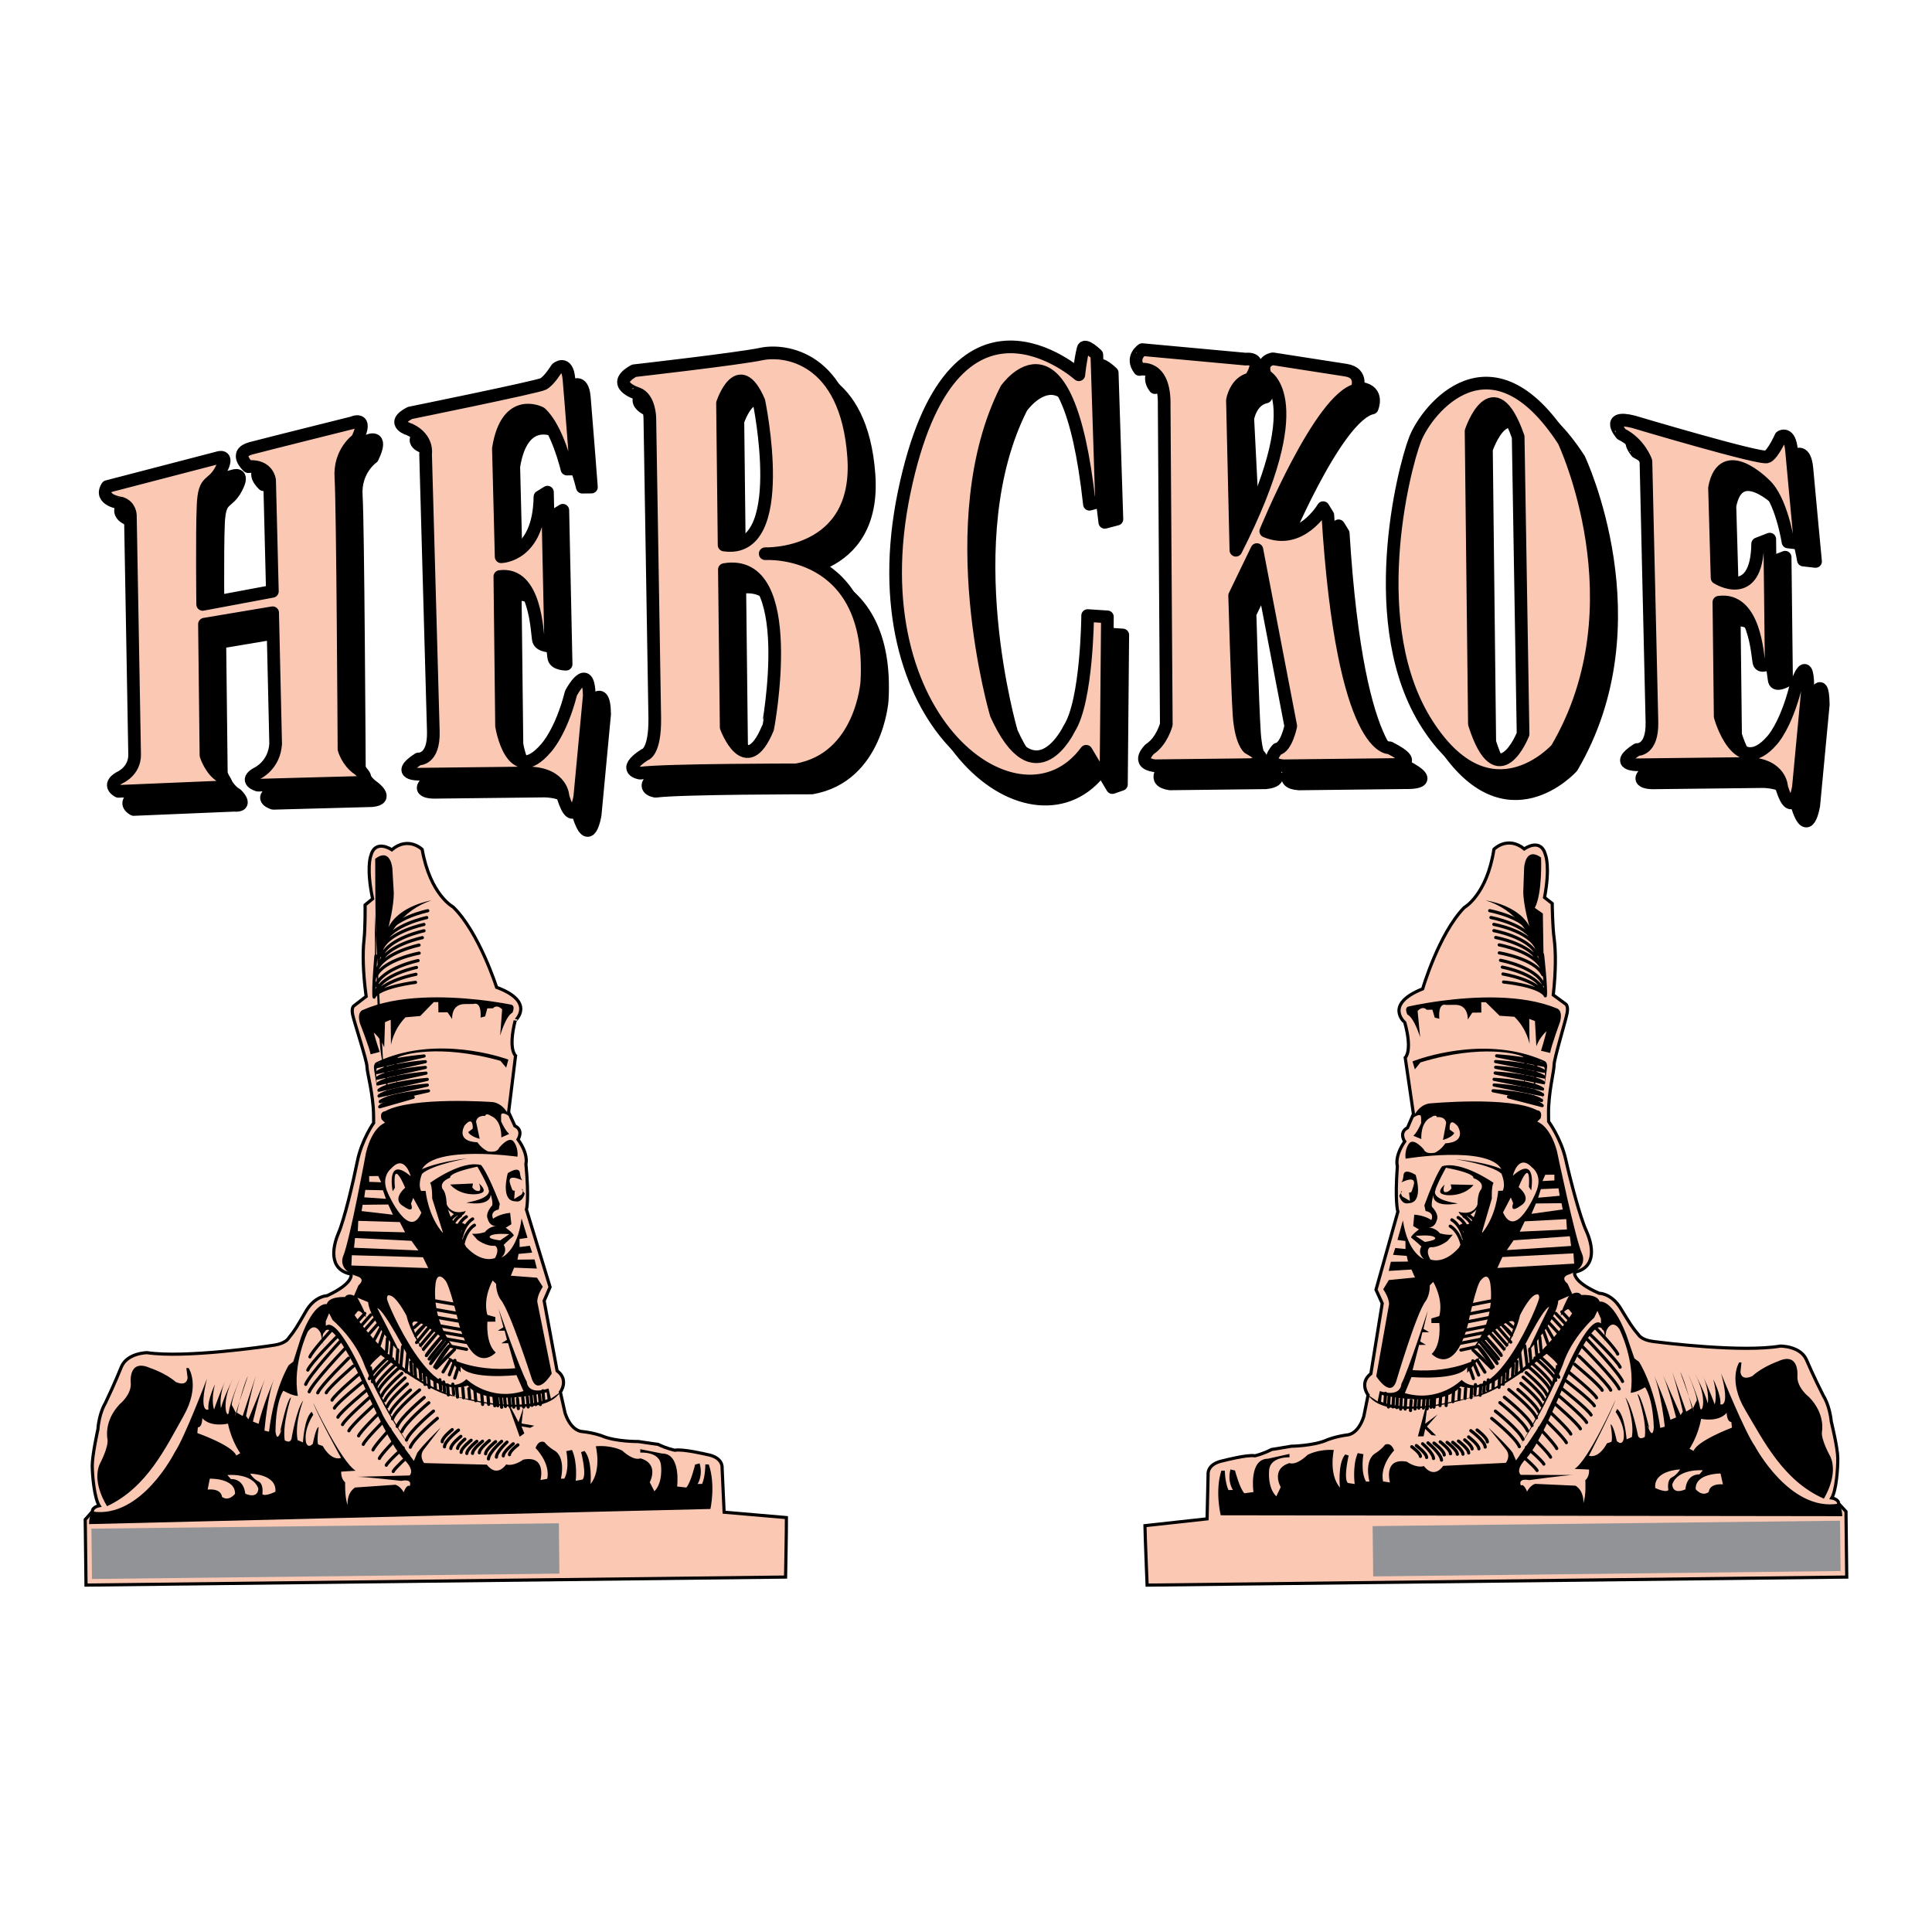 <?xml version="1.0" encoding="utf-8"?>
<!-- Generator: Adobe Illustrator 13.0.0, SVG Export Plug-In . SVG Version: 6.00 Build 14948)  -->
<!DOCTYPE svg PUBLIC "-//W3C//DTD SVG 1.0//EN" "http://www.w3.org/TR/2001/REC-SVG-20010904/DTD/svg10.dtd">
<svg version="1.0" id="Layer_1" xmlns="http://www.w3.org/2000/svg" xmlns:xlink="http://www.w3.org/1999/xlink" x="0px" y="0px"
	 width="192.756px" height="192.756px" viewBox="0 0 192.756 192.756" enable-background="new 0 0 192.756 192.756"
	 xml:space="preserve">
<g>
	<polygon fill-rule="evenodd" clip-rule="evenodd" fill="#FFFFFF" points="0,0 192.756,0 192.756,192.756 0,192.756 0,0 	"/>
	
		<path fill-rule="evenodd" clip-rule="evenodd" stroke="#000000" stroke-width="1.264" stroke-linecap="round" stroke-linejoin="round" stroke-miterlimit="2.613" d="
		M77.253,41.846c-2.024-4.691-3.633,0.193-3.633,0.193l0.16,14.147C80.455,57.173,77.253,41.846,77.253,41.846L77.253,41.846z
		 M157.55,45.791c0,0,7.758,16.341-0.711,30.736c0,0-6.579,7.376-12.898-2.438c-6.32-9.813-2.408-25.375-1.229-28.43
		C143.886,42.603,150.307,34.619,157.55,45.791L157.55,45.791z M64.799,38.793c0,0,10.433-1.183,12.7-1.666
		c2.267-0.483,8.483,0.207,9.202,10.238c0.721,10.033-8.824,9.685-8.824,9.685s10.896-0.732,10.142,12.813
		c0,0-0.521,7.614-7.02,8.753c0,0-13.172-0.001-15.592,0.33c0,0-1.973-0.281,0.435-1.83c0,0,1.056-0.164,1.02-3.662l-0.495-29.961
		c0,0-0.024-1.978-1.24-2.422C65.127,41.072,62.24,40.194,64.799,38.793L64.799,38.793z M12.236,50.352l11.021-2.866
		c0,0,1.206-0.469,0.318,1.214c-0.89,1.685-1.658,0.778-1.778,3.519c-0.12,2.738-0.039,9.887-0.039,9.887l6.951-1.296l-0.278-11.101
		c0,0-0.167-1.519-2.136-1.346c0,0-1.53-1.35,0.282-1.829c1.812-0.477,10.118-2.548,10.118-2.548s1.656-0.783,0.473,1.667
		c0,0-1.803,1.237-1.623,3.824c0.181,2.583,0.308,27.075,0.308,27.075s0.318,1.21,1.386,1.958c0,0,1.679,1.2-0.136,1.371
		l-9.839,0.266c0,0-1.52-0.439-0.014-1.216c0,0,1.657-0.78,1.784-2.914l-0.3-13.076l-6.801,1.14l0.149,13.083
		c0,0,0.472,1.514,1.537,2.113c0,0,1.226,1.201-0.29,1.066l-9.989,0.419c0,0-1.217-0.594,0.137-1.37c0,0,1.506-0.627,1.487-2.3
		L14.54,53.215c0,0-0.01-0.912-0.923-1.207C13.617,52.008,11.342,51.731,12.236,50.352L12.236,50.352z M164.494,43.887
		c0,0,12.762,3.808,13.363,3.496c0.604-0.31,1.341-1.992,1.341-1.992s0.901-0.62,1.076,1.357c0.175,1.975,0.864,9.267,0.864,9.267
		l-1.215-0.138c0,0-0.656-4.25-2.336-5.754c0,0-4.136-4.209-4.994,0.365l0.258,8.971c0,0,3.961,2.539,4.045-3.395l1.207-0.47
		l0.141,12.32c0,0-1.053,0.621-1.213,0.014c-0.158-0.607-0.378-6.54-4.004-6.038l0.13,11.406c0,0,1.737,6.368,5.175,2.375
		c0,0,1.346-1.386,2.364-5.35c0,0,1.17-3.665,1.211-0.015l-0.948,10.049c0,0-0.566,3.508-1.662,0.021c0,0-0.026-2.281-3.359-2.396
		l-11.055,0.126c0,0-2.421,0.028-0.017-1.521c0,0,1.548,0.138,1.481-2.755l-0.597-26.005c0,0-0.628-1.819-2.455-2.71
		C163.296,45.116,161.607,43.158,164.494,43.887L164.494,43.887z M148.634,74.035c2.356,7.428,4.855,1.011,4.855,1.011
		l-0.483-29.658c-2.506-7.12-4.703-0.556-4.703-0.556L148.634,74.035L148.634,74.035z M115.224,38.672c0,0,2.564-0.638,2.465,3.623
		l0.209,31.79c0,0-0.436,1.678-1.637,2.454c0,0-1.5,1.387,0.473,1.669l9.537-0.11c0,0,2.571-0.183-0.172-1.672
		c0,0-0.762-0.6-0.944-3.337c-0.184-2.736-0.44-11.859-0.44-11.859l2.22-4.59l3.383,17.607c0,0-0.432,2.133-1.338,2.298
		c0,0-1.494,1.539,0.626,1.667l10.75-0.125c0,0,3.333,0.116-0.172-1.67c0,0-4.688,0.661-6.169-23.204l-0.464-0.754
		c0,0-2.229,3.828-5.725,2.347c0,0,5.448-13.296,9.072-14.1c0,0,0.736-1.68-1.082-1.963l-7.281-1.136c0,0-1.36,0.169-0.736,1.683
		c0,0,5.179,2.83-2.521,17.979l-0.784-15.508c0,0,0.282-1.829,1.793-2.151c0,0,1.49-2.146-0.477-1.973l-10.309-0.944
		C115.501,36.692,114.299,37.466,115.224,38.672L115.224,38.672z M109.17,39.196c0,0-12.647-11.333-17.429,11.762
		c-4.736,22.872,11.6,34.703,18.161,25.804l1.079,1.814l0.904-0.315l0.134-14.91l-1.967-0.13c0,0-0.059,8.521-1.843,11.278
		c0,0-3.399,7.189-7.286-1.437c0,0-5.67-19.253,0.996-32.414c0,0,6.107-8.74,8.307,11.466l1.208-0.318l-0.468-14.598
		c0,0-1.226-1.201-1.37-0.591C109.299,37.872,109.17,39.196,109.17,39.196L109.17,39.196z M73.809,58.63l0.178,15.733
		c0,0,1.96,5.392,4.146,0.122C78.133,74.486,81.394,57.358,73.809,58.63L73.809,58.63z M42.436,43.007c0,0,12.693-2.579,13.293-2.89
		c0.602-0.313,1.346-1.539,1.346-1.539s1.048-0.926,1.223,1.052c0.174,1.976,0.709,8.966,0.709,8.966l-0.909,0.01
		c0,0-0.956-4.095-2.638-5.597c0,0-3.351-1.787-4.2,3.546l0.272,10.795c0,0,3.788-0.042,3.87-5.975l0.751-0.466l0.329,15.359
		c0,0-1.061,0.014-1.218-0.593c-0.158-0.605-0.23-6.842-3.859-6.344l0.17,14.905c0,0,0.978,6.227,4.416,2.231
		c0,0,1.497-1.537,2.513-5.505c0,0,1.779-3.367,1.82,0.285l-0.945,10.051c0,0-0.566,3.504-1.667,0.019c0,0-0.024-2.282-3.359-2.394
		l-11.05,0.125c0,0-2.424,0.029-0.018-1.522c0,0,1.562,0.14,1.481-2.755l-0.767-27.675c0,0,0.284-1.524-1.543-2.416
		C42.456,44.68,40.328,44.096,42.436,43.007L42.436,43.007z"/>
	
		<path fill-rule="evenodd" clip-rule="evenodd" fill="#FBC8B4" stroke="#000000" stroke-width="0.316" stroke-miterlimit="2.613" d="
		M141.94,98.658c0,0,1.604-5.496,4.146-8.111c0,0,2.259-1.244,2.963-5.815c0,0,1.348-1.384,3.029-0.036c0,0,1.65-1.196,2.125,0.625
		c0,0,0.47,1.173-0.104,4.222l0,0l0.766,0.6c0,0,0.024,2.28,0.192,3.495c0.163,1.218,0.188,3.193-0.088,5.628l1.222,0.898
		c0,0,0.305,0.15,0.16,0.912c-0.141,0.762-1.309,4.58-1.302,5.189c0.007,0.605-0.576,2.744-0.552,4.873l0.009,0.76
		c0,0,1.231,1.66,1.708,3.783c0.479,2.125,1.429,5.766,2.053,7.129c0.618,1.359,1.099,3.637-1.166,4.119
		c0,0-0.292,0.914,2.446,2.102c0,0,1.093-0.012,1.995,1.277c0.046,0.068,0.098,0.143,0.143,0.219
		c0.926,1.51,1.081,1.812,1.846,2.715c0,0,0.312,0.453,1.371,0.594c1.062,0.141,8.946,1.115,12.725,0.463
		c0,0,1.967-0.021,2.591,1.34c0,0,0.775,1.814,1.708,3.631c0,0,0.613,0.906,0.783,2.574c0,0,0.639,2.582,0.647,3.645
		c0.013,1.066-0.153,3.199-0.598,3.965c0,0,0.682,0.105,0.687,0.561l0.729,0.791l0.076,6.539l-69.802,0.803
		c0,0-0.205-5.018-0.215-5.932l6.198-0.68l0.102-4.412c0,0-0.165-1.062,1.499-1.387c0,0,2.412-0.635,3.175-0.492
		c0,0,0.754-0.158,1.658-0.627c0,0,1.058-0.164,1.965-0.326c0,0,2.271-0.027,3.627-0.65c0,0,0.755-0.312,1.963-0.48
		c0,0,1.061-0.012,1.645-1.842l0.432-2.135c0,0-0.924-1.207,0.276-2.131l1.132-7.014l-0.62-1.363l2.181-7.783
		c0,0-0.312-0.908-0.052-4.559c0,0-0.313-0.912,0.731-2.445c0,0-0.617-0.904,0.285-1.373l0.591-1.375l-0.821-5.619
		c0,0,0.751-0.619-0.04-3.5C140.161,102.021,138.021,100.221,141.94,98.658L141.94,98.658z"/>
	<path fill-rule="evenodd" clip-rule="evenodd" d="M152.062,86.599c0,0,0.09-2.169,1.69-1.048c0,0,0.155,3.537-0.623,5.027
		l0.802,0.563c0,0,0.07,6.158,0.209,8.44c0,0,0.139-7.875-5.9-9.744c0,0,3.183,0.42,4.344,2.572c0,0-0.592-2.046-0.606-3.416
		L152.062,86.599L152.062,86.599z"/>
	<path fill-rule="evenodd" clip-rule="evenodd" d="M140.521,100.422c0,0,1.329-0.312,3.279-0.568
		c3.18-0.424,8.022-0.703,11.486,0.742c0,0,0.682,0.105,0.358,1.363c0,0-0.884,2.406-0.986,3.092l-0.912-0.215
		c0,0,0.327-1.031,0.545-1.947c0,0-0.674,0.576-1.007,1.494l-0.142-2.51l-0.57-0.219l0.029,2.508c0,0-0.243-1.48-1.507-2.719
		l-1.477-0.1l-1.38-1.354l-0.454,0.006l0.011,1.027l-0.907,0.012l-0.447,0.689c0,0,0.097-1.486-1.265-1.471l-0.909,0.01
		c0,0-0.8-0.332-0.664,1.377l-0.458-0.109l-0.234-0.793l-0.57,0.008c0,0-0.346-0.455-0.906,0.121l0.257,2.623
		c0,0-0.587-1.934-1.275-2.268C140.416,101.223,140.069,100.541,140.521,100.422L140.521,100.422z"/>
	<path fill-rule="evenodd" clip-rule="evenodd" d="M140.926,105.895c0,0,5.822-2.344,11.524-0.65
		c0.55,0.166,1.104,0.367,1.648,0.613c0,0,0.213,0.068,0.252,0.432c0.008,0.098,0.008,0.219-0.016,0.363
		c-0.107,0.688-0.526,3.656-0.526,3.656s0.964-5.145-0.391-4.33l-0.413,3.654l0.07-3.764l-0.681-0.223l-0.42,3.428
		c0,0,0.304-3.424-0.042-3.65c-0.34-0.223-3.987-1.322-10.213,0.574l-0.558,0.691L140.926,105.895L140.926,105.895z"/>
	
		<path fill="none" stroke="#000000" stroke-width="0.316" stroke-linecap="round" stroke-linejoin="round" stroke-miterlimit="2.613" d="
		M148.828,141.514c0,0,2.404,1.912,2.758,2.82 M149.196,140.787c0,0,2.408,1.906,2.757,2.816 M149.642,139.941
		c0,0,2.408,1.912,2.759,2.82 M150.09,139.404c0,0,2.406,1.91,2.761,2.818 M150.535,138.639c0,0,2.408,1.91,2.759,2.818
		 M151.443,138.627c0,0,1.807,1.504,2.07,2.221 M151.738,138.016c0,0,1.807,1.508,2.07,2.219 M151.96,137.402
		c0,0,1.805,1.506,2.071,2.221 M152.258,136.945c0,0,1.805,1.506,2.069,2.219 M152.555,136.408c0,0,1.807,1.506,2.071,2.221
		 M152.778,135.949c0,0,1.806,1.506,2.067,2.223 M153.151,135.49c0,0,1.805,1.506,2.068,2.219 M153.449,135.18
		c0,0,1.807,1.506,2.069,2.223 M138.235,139.012l-0.063,0.99 M138.59,139.383l-0.04,0.613l-0.022,0.375 M139.043,139.375
		l-0.042,0.615l-0.022,0.377 M139.423,139.449l-0.04,0.611l-0.025,0.375 M139.805,139.596l-0.04,0.615l-0.021,0.375
		 M140.258,139.588l-0.039,0.617l-0.025,0.375 M140.789,139.734l-0.04,0.615l-0.022,0.375 M141.242,139.578l-0.041,0.617
		l-0.024,0.375 M141.62,139.498l-0.04,0.615l-0.023,0.375 M142.075,139.492l-0.043,0.615l-0.021,0.377 M142.453,139.562l-0.04,0.617
		l-0.024,0.375 M142.829,139.408l-0.041,0.613l-0.023,0.375 M143.133,139.404l-0.04,0.613l-0.025,0.375 M143.735,139.244
		l-0.038,0.617l-0.024,0.373 M144.342,139.24l-0.039,0.615l-0.023,0.373 M145.018,138.852l-0.038,0.615l-0.024,0.375
		 M145.622,138.615l-0.04,0.617l-0.025,0.375 M146.226,138.533l-0.041,0.613l-0.024,0.375 M146.83,138.449l-0.039,0.617
		l-0.022,0.371 M147.206,138.143l-0.038,0.613l-0.026,0.375 M147.736,138.211l-0.039,0.615l-0.024,0.375 M148.112,137.902
		l-0.041,0.615l-0.021,0.377 M148.487,137.67l-0.04,0.615l-0.026,0.375 M149.016,137.514l-0.038,0.613l-0.026,0.373 M149.622,137.43
		l-0.041,0.613l-0.024,0.375 M150.043,137.113l-0.04,0.615l-0.023,0.375 M150.444,136.584l-0.04,0.613l-0.026,0.377
		 M150.971,136.141l-0.04,0.732l-0.024,0.443 M151.346,135.832l-0.04,0.73l-0.021,0.443 M151.605,134.82l0.139,1.236l0.087,0.754
		 M152.124,134.275l0.162,1.34l0.099,0.822 M153.168,133.701l0.117,1.076l0.068,0.658 M152.619,134.605l0.079,0.838l0.047,0.51
		 M153.625,133.434l0.077,0.836l0.049,0.51 M154.288,132.389l0.42,0.729l0.255,0.445 M153.984,132.777l0.281,0.793l0.171,0.48
		 M154.582,132.016l0.569,0.619l0.348,0.375 M154.924,131.502l0.572,0.617l0.347,0.375 M155.221,131.043l0.569,0.615l0.349,0.377"/>
	<path fill-rule="evenodd" clip-rule="evenodd" d="M145.439,120.066c0,0-2.367,0.508-2.444-0.76
		c-0.075-1.266,0.235-0.586,0.235-0.586S142.559,119.643,145.439,120.066L145.439,120.066z"/>
	<path fill-rule="evenodd" clip-rule="evenodd" d="M143.831,119.1c-0.181-0.102-0.308-0.344,0.3-0.922c0,0-0.294,0.766,0.086,0.762
		c0.377-0.006,0.599-0.389,0.599-0.389l-0.08-0.379l2.274,0.051c0,0-0.732,1.023-2.413,1.027
		C144.368,119.25,144.037,119.215,143.831,119.1L143.831,119.1z"/>
	<path fill-rule="evenodd" clip-rule="evenodd" d="M145.524,120.9c0,0,0.313,0.91,1.29,0.215c0.975-0.697,0.595-0.922,0.595-0.922
		S147.045,121.34,145.524,120.9L145.524,120.9z"/>
	<path fill-rule="evenodd" clip-rule="evenodd" d="M139.737,118c0,0,0.227-0.002,0.294-0.764c0.068-0.76,1.212-0.014,1.212-0.014
		s0.864,2.805-0.726,2.822c0,0-0.603,0.236-0.919-0.75l0.302-0.459c0,0-0.305,0.004,0.006,0.533l0.761,0.447l-0.085-0.836
		c0,0,0.227,0.074,0.302-0.232C140.954,118.443,141.694,117.064,139.737,118L139.737,118z"/>
	
		<polygon fill-rule="evenodd" clip-rule="evenodd" stroke="#000000" stroke-width="0.316" stroke-linecap="round" stroke-linejoin="round" stroke-miterlimit="2.613" points="
		146.532,136.178 147.001,137.539 146.532,136.178 	"/>
	
		<polygon fill-rule="evenodd" clip-rule="evenodd" stroke="#000000" stroke-width="0.316" stroke-linecap="round" stroke-linejoin="round" stroke-miterlimit="2.613" points="
		147.526,137.191 146.942,135.771 147.526,137.191 	"/>
	
		<polygon fill-rule="evenodd" clip-rule="evenodd" stroke="#000000" stroke-width="0.316" stroke-linecap="round" stroke-linejoin="round" stroke-miterlimit="2.613" points="
		148.149,136.9 147.396,135.709 148.149,136.9 	"/>
	
		<path fill-rule="evenodd" clip-rule="evenodd" stroke="#000000" stroke-width="0.316" stroke-linecap="round" stroke-linejoin="round" stroke-miterlimit="2.613" d="
		M147.883,133.652c0,0,1.512,1.707,1.62,1.928L147.883,133.652L147.883,133.652z"/>
	
		<path fill-rule="evenodd" clip-rule="evenodd" stroke="#000000" stroke-width="0.316" stroke-linecap="round" stroke-linejoin="round" stroke-miterlimit="2.613" d="
		M148.106,133.25c0,0,1.517,1.592,1.671,1.977L148.106,133.25L148.106,133.25z"/>
	
		<path fill-rule="evenodd" clip-rule="evenodd" stroke="#000000" stroke-width="0.316" stroke-linecap="round" stroke-linejoin="round" stroke-miterlimit="2.613" d="
		M148.672,133.016c0,0,1.302,1.414,1.387,1.582L148.672,133.016L148.672,133.016z"/>
	
		<path fill-rule="evenodd" clip-rule="evenodd" stroke="#000000" stroke-width="0.316" stroke-linecap="round" stroke-linejoin="round" stroke-miterlimit="2.613" d="
		M149.893,132.201c0,0,0.901,0.748,0.905,1.018L149.893,132.201L149.893,132.201z"/>
	
		<polygon fill-rule="evenodd" clip-rule="evenodd" stroke="#000000" stroke-width="0.316" stroke-linecap="round" stroke-linejoin="round" stroke-miterlimit="2.613" points="
		150.09,131.684 150.939,132.406 150.09,131.684 	"/>
	
		<polygon fill-rule="evenodd" clip-rule="evenodd" stroke="#000000" stroke-width="0.316" stroke-linecap="round" stroke-linejoin="round" stroke-miterlimit="2.613" points="
		148.838,132.5 150.333,134.193 148.838,132.5 	"/>
	
		<polygon fill-rule="evenodd" clip-rule="evenodd" stroke="#000000" stroke-width="0.316" stroke-linecap="round" stroke-linejoin="round" stroke-miterlimit="2.613" points="
		149.462,132.436 150.727,133.904 149.462,132.436 	"/>
	
		<path fill="none" stroke="#000000" stroke-width="0.316" stroke-linecap="round" stroke-linejoin="round" stroke-miterlimit="2.613" d="
		M144.688,122.336c0,0,0.801,0.391,1.156,1.756 M144.853,121.705c0,0,0.801,0.393,1.154,1.756 M145.475,121.473
		c0,0,0.8,0.391,1.156,1.754 M146.061,121.35c0,0,0.799,0.391,1.154,1.758 M146.571,121.287c0,0,0.798,0.391,1.154,1.756
		 M146.482,130.246l2.778-0.547 M146.201,131.162l1.254-0.244l1.523-0.299 M146.268,131.904l1.253-0.244l1.523-0.299
		 M145.996,132.766l1.25-0.246l1.523-0.299 M145.828,133.393l1.256-0.246l1.523-0.299 M145.383,134.082l1.254-0.244l1.522-0.301
		 M145.758,134.697l0.717-0.154l0.872-0.188"/>
	<path fill-rule="evenodd" clip-rule="evenodd" d="M140.875,111.6l-0.106,0.457c0,0,0.027-0.107,0.09-0.271
		c0.185-0.494,0.683-1.506,1.704-1.689c0,0,8.053-0.777,10.796,0.676c0,0,0.567-0.008,0.353,0.795l-0.34,0.346
		c0,0,1.253,0.326,1.966,2.943c0,0,1.803,8.648,2.5,10.238c0,0,0.697,1.363-1.337,2.07c0,0-0.907,0.236-0.103,0.912l0.463,1.021
		c0,0,0.564-0.35,0.91,0.105c0,0,1.59-0.135,1.824,0.664c0,0,1.245-0.357,2.651,3.277l0.819,2.385l0.46,0.34
		c0,0,1.503,2.264,2.12,6.592l0.451-0.119c0,0-0.38-3.533-1.079-5.123c0,0,1.283,2.838,1.64,4.434l0.566-0.236
		c0,0-0.714-2.844-1.3-4.207l1.752,3.973l0.221-0.344c0,0-0.477-2.162-1.066-3.979l1.408,3.975l0.561-0.348
		c0,0-0.595-2.504-1.172-3.639c0,0,1.29,3.637,1.409,4.09c0.119,0.455-0.119-0.453-0.119-0.453l0.329-0.689
		c0,0,0.345,0.111-0.822-2.729c0,0,1.048,2.383,1.172,3.293c0.125,0.914,0.901-0.693-0.49-3.303c0,0,0.928,1.703,1.282,2.953
		c0,0,0.212-1.143-0.485-2.734c0,0,0.815,1.818,1.169,2.84c0,0,0.327-0.801-0.145-2.508c0,0,0.813,1.59,0.714,2.502
		c0,0,1.025,0.445,0.075-3.08c0,0,2.337,5.791,3.375,7.264c0,0,3.483,6.576,8.355,5.721c0,0,0.345,0.34,0.356,1.254l-62.01-0.09
		c0,0-0.596-2.389,0.063-4.447l0.342-0.006c0,0,0.013,1.141,0.362,1.936l0.453-0.006c0,0-0.578-0.793-0.25-2.051l0.454,0.109
		c0,0,0.476,1.82,0.937,2.271l0.905-0.123c0,0-0.489-3.303,1.44-3.326l2.152-0.48l0.003,0.34c0,0-1.931-0.09-2.03,1.279
		c0,0-0.205,1.713,0.713,2.615l0.442-0.918c0,0-1.042-1.812,0.882-2.404c0,0,0.569,0.334,1.808-0.82c0,0,1.018-0.582,2.608-0.484
		c0,0-0.542,2.4,0.609,3.756c0,0-0.257-2.393,0.529-3.312l0.343,0.109c0,0-0.543,2.287-0.084,2.738l0.684,0.105
		c0,0-0.247-1.824,0.305-3.084l0.569,0.109c0,0-0.321,1.713,0.259,2.734l0.34-0.004c0,0-0.593-2.162,0.649-2.859
		c0,0,0.563-0.35,0.897-0.809c0,0,0.565-0.35,0.917,0.559c0,0-1.458,1.5-1.102,3.094l0.684,0.107c0,0-0.711-2.504,1.682-2.074
		c0,0,0.913,0.672,1.707,0.436c0,0,0.923,1.359,1.929-0.021l6.244-0.299c0,0,0.559-0.691-0.016-1.369l-1.729-2.148
		c0,0,1.838,1.689,2.413,2.482l0.35,0.793c0,0,2.796-3.908,3.123-4.939l1.441-3.098c0,0,2.65-6.646,3.913-5.635l-0.006-0.457
		l-0.35-0.795l-0.332,0.689c0,0-2.251,1.965-3.128,4.711c0,0-1.656,4.242-4.334,8.152c0,0,3.459-5.402,3.653-8.143
		c0,0,0.685,0.221-0.924-1.131c0,0-5.062,4.166-7.332,4.305c0,0-8.447,2.799-10.485-0.182l0.95,0.635l0.176-0.83l0.041-0.199
		c2.165,0.66,2.15-0.711,2.15-0.711c0.665-1.26,2.642-7.33,2.642-7.33l-0.434,1.83l0.574,0.336l-0.684,0.008l-0.217,0.914
		l0.57,0.338l-0.68,0.008l-0.651,2.516c4.431,0.291,6.8-1.332,6.8-1.332l-1.348,1.613l-0.007-0.57
		c-0.891,1.377-5.553,0.977-5.553,0.977l-0.663,1.604c3.418,0.986,5.665-1.318,5.665-1.318c3.325,3.043,7.746-7.734,7.739-8.191
		c-0.004-0.455-0.229-0.338-0.229-0.338c-0.681,0.008-1.683,2.072-1.683,2.072c-0.343,1.609-1.294,3.133-1.935,4.021
		c-0.359,0.502-0.622,0.801-0.622,0.801c1.179-1.299,1.712-2.908,1.908-3.635c0.064-0.24,0.093-0.383,0.093-0.383
		c-0.242-1.139-4.176,2.559-4.176,2.559c2.466-3.109,1.746-6.637,1.746-6.637c-0.244-1.139-0.915-0.219-0.915-0.219
		c-0.448,0.346-1.31,4.465-1.31,4.465c-1.418,5.264-3.602,2.893-3.602,2.893c1.011-0.924,0.761-3.086,0.761-3.086L142.812,132
		l-0.005-0.457l0.793-0.238c0.435-1.715-0.608-3.414-0.608-3.414l-0.338,0.344c0.014,1.027-0.435,1.604-0.435,1.604
		c-0.895,1.152-2.863,7.789-2.863,7.789c-0.543,2.061-2.049-0.316-2.049-0.316l1.281-7.201c-0.008-0.686-0.585-1.479-0.585-1.479
		l0.558-0.92l2.611-0.258l-0.351-0.793l-2.27,0.139l0.215-0.914l1.706-0.021l-0.122-0.566l-1.362-0.102l0.217-0.686l1.024,0.104
		l-0.009-0.801l-0.795-0.104l0.543-1.947c0.495,3.305,2.09,3.855,2.09,3.855c-0.688-0.676-0.242-1.25-0.242-1.25
		c-0.345-0.34-1.032-0.902-1.032-0.902c-0.002-0.229,0.785-0.807,0.785-0.807l-0.572-0.338l0.104-1.139
		c1.135,0.098,1.709,0.549,1.709,0.549c0.333-0.803-0.581-0.908-0.581-0.908l-0.118-0.566c1.211-3.324,1.772-3.9,1.772-3.9
		c1.926-0.592,5.128,1.654,5.128,1.654c-0.222,0.344-0.169,1.561-0.169,1.561l-1.023,3.508c1.497-1.766,1.656-4.275,1.656-4.275
		l0.457-0.006c0.331-0.688-0.135-1.711-0.135-1.711c-1.032-0.898-4.558-1.428-4.558-1.428c3.182,0.303,4.554,0.973,4.554,0.973
		c-1.392-2.381-9.553-1.031-9.553-1.031c-0.122-0.912,0.323-1.486,0.323-1.486c0.448-0.689,1.483,0.553,1.483,0.553
		c0.233,0.566,1.14,0.328,1.14,0.328c0.678-0.35,1.009-0.924,1.009-0.924c2.273-0.139,1.231-1.725,1.231-1.725
		c-0.921-1.018-0.789,0.35-0.789,0.35l0.457,0.336c-0.223,0.461-1.127,0.697-1.127,0.697l0.242-1.287l0.076-0.426
		c-0.122-0.682-0.912-0.559-0.912-0.559c-0.119-0.34-0.57,0.006-0.57,0.006c-1.129,0.469-0.997,2.18-0.997,2.18l-0.797-0.332
		c0,0,0.339-0.234,0.78-1.266c0,0,0,0-0.007-0.57C141.775,110.904,140.875,111.6,140.875,111.6L140.875,111.6z M152.769,118.764
		l-0.229-0.34c0.188-3.158-1.025,0.012-1.025,0.012c1.416,1.238,0.25,1.824,0.25,1.824c-1.24,0.926-0.797-0.219-0.797-0.219
		l-0.235-0.57l-0.777,1.492c1.281,2.838,3.273-1.977,3.273-1.977c0.772-1.719-0.37-2.504-0.37-2.504
		c-1.382-1.469-1.923,0.82-1.923,0.82C153.408,115.105,152.769,118.764,152.769,118.764L152.769,118.764z M152.568,147.67
		c-1.215-0.215-0.827,0.541-0.827,0.541c0.3-0.232,0.612,0.602,0.612,0.602c0.372-0.689,0.823-0.768,0.823-0.768l4.016,0.182
		c0.915,0.598,0.778,1.738,0.778,1.738c0.295-0.766,0.198-2.285,0.198-2.285c0.452-0.383,0.37-1.066,0.37-1.066l-1.44-0.061
		c1.429-0.93,4.086-6.893,4.086-6.893c-0.44,1.297-2.661,5.582-2.661,5.582c1.061,0.293,1.801-1.238,1.801-1.238l0.454-0.154
		c0.145-0.459-0.097-1.75-0.097-1.75c0.305,0.072,0.624,1.664,0.624,1.664c0.535,0.527,0.681-0.156,0.681-0.156
		c0.211-1.373-0.788-2.73-0.788-2.73l0.147-0.307c0.763,0.6,0.942,3.033,0.942,3.033l0.527-0.234c0.283-1.754-0.65-3.949-0.65-3.949
		c0.69,0.828,1.255,3.789,1.255,3.789c0.158,0.529,0.686,0.145,0.686,0.145c0.206-1.674-0.731-4.252-0.731-4.252
		c0.379-0.006,1.176,3.408,1.176,3.408s-0.389-0.678,0,0.156c0.388,0.83,0.45-0.236,0.45-0.236
		c-0.109-3.117-0.876-4.021-0.876-4.021c-0.519,0.312-0.916,0.449-1.158,0.508c-0.18,0.041-0.274,0.041-0.274,0.041
		c0.492-3.197-1.135-6.375-1.135-6.375c-0.77-1.055-1.285,0.166-1.285,0.166l-0.284,1.449c0.284-1.449-0.096-1.52-0.096-1.52
		c-0.775-1.588-3.577,4.834-3.577,4.834c-1.251,3.055-2.949,6.879-4.074,8.031c-1.123,1.154-0.513,1.604-0.513,1.604l5.226,0.014
		C156.196,147.17,152.568,147.67,152.568,147.67L152.568,147.67z M137.79,139.852c3.119,1.184,7.646-0.164,7.646-0.164
		c6.425-0.91,11.41-8.646,11.41-8.646l-0.305-0.379c-0.233-0.225-0.828,0.617-0.828,0.617c-0.005-0.455,0.812-1.982,0.812-1.982
		l-1.056,0.465c-0.133,1.904-3.046,5.131-3.046,5.131c0.146-0.459,2.143-4.512,2.143-4.512c-0.681,0.16-3.046,5.053-3.046,5.053
		c-2.756,4.064-5.798,2.883-5.798,2.883c-1.79,2.303-7.866,0.852-7.866,0.852L137.79,139.852L137.79,139.852z M142.438,122.457
		c0,0,0.757-0.008,1.22,0.594c0,0,0.529,0.146,0.91,0.143c0.374-0.004,0.374-0.004,0.374-0.004l-0.521,0.613
		c0,0-0.861,0.695-1.732,0.629c0,0-0.528,0.232,0.015,1.217c0,0,1.292,0.596,2.861-1.174c0,0,0.818-1.529,0.284-1.752
		c0,0-0.763-0.449,0.22-0.689c0,0,0.766,0.828,1.341-1.84c0,0-0.013-1.139,0.36-1.523c0,0,0.449-0.688-0.769-1.131
		c0,0,0.299-0.463-2.737-1.035c0,0-0.903,1.564-1.269,2.803c-0.128,0.43-0.188,0.82-0.128,1.094c0,0,0.77,0.75,0.471,1.363
		C143.338,121.764,143.194,122.525,142.438,122.457L142.438,122.457z M142.151,123.906c0,0,1.363-0.168,0.977-0.467
		c-0.379-0.303-1.892-0.129-1.892-0.129L142.151,123.906L142.151,123.906z M167.622,146.604c0,0-2.665,0.086-2.477,1.854
		c0,0,1.027,0.5,1.309,0.211c0,0-0.183-0.967,0.325-1.26C166.779,147.408,167.232,147.234,167.622,146.604L167.622,146.604z
		 M169.894,146.689c0,0-2.499-0.199-3.05,1.406c0,0-0.043,1.084,1.314,0.496c0,0,0.035-1.482,1.401-1.498L169.894,146.689
		L169.894,146.689z M171.657,147.012c0,0-2.554-0.027-2.478,1.568c0,0,0.633,0.793,1.309,0.27c0,0-0.009-0.852,1.408-0.756
		L171.657,147.012L171.657,147.012z M168.564,144.539l0.401,0.221c0.384-1.029,3.833-2.324,3.833-2.324l-0.062-0.568
		c-0.454,0.004-0.465-0.908-0.465-0.908c-0.843,0.979-2.549,0.6-2.549,0.6C169.402,143.33,168.564,144.539,168.564,144.539
		L168.564,144.539z M173.519,135.924c0,0-1.171,1.783,0.625,4.785c1.793,3.002,3.771,7.031,7.821,8.811c0,0,1.508-2.359,0.634-4.23
		c0,0-0.93-1.645-0.823-2.443c0,0,0.378-1.771-1.291-3.465c0,0-1.257-0.953-1.156-2.152c0,0,0.199-2.4-1.945-1.406
		c0,0-1.527,0.531-2.541,1.457c0,0-1.074,0.582-1.197-0.389l0.1-0.967H173.519L173.519,135.924z"/>
	
		<path fill-rule="evenodd" clip-rule="evenodd" stroke="#000000" stroke-width="0.316" stroke-linecap="round" stroke-linejoin="round" stroke-miterlimit="2.613" d="
		M149.321,105.34c0,0,3.978,0.24,4.838,0.971L149.321,105.34L149.321,105.34z"/>
	
		<path fill-rule="evenodd" clip-rule="evenodd" stroke="#000000" stroke-width="0.316" stroke-linecap="round" stroke-linejoin="round" stroke-miterlimit="2.613" d="
		M149.216,105.912c0,0,3.977,0.238,4.839,0.973L149.216,105.912L149.216,105.912z"/>
	
		<path fill-rule="evenodd" clip-rule="evenodd" stroke="#000000" stroke-width="0.316" stroke-linecap="round" stroke-linejoin="round" stroke-miterlimit="2.613" d="
		M149.222,106.484c0,0,3.979,0.238,4.838,0.971L149.222,106.484L149.222,106.484z"/>
	
		<path fill-rule="evenodd" clip-rule="evenodd" stroke="#000000" stroke-width="0.316" stroke-linecap="round" stroke-linejoin="round" stroke-miterlimit="2.613" d="
		M149.173,107.053c0,0,3.978,0.24,4.835,0.973L149.173,107.053L149.173,107.053z"/>
	
		<path fill-rule="evenodd" clip-rule="evenodd" stroke="#000000" stroke-width="0.316" stroke-linecap="round" stroke-linejoin="round" stroke-miterlimit="2.613" d="
		M149.064,107.684c0,0,3.978,0.238,4.838,0.971L149.064,107.684L149.064,107.684z"/>
	
		<path fill-rule="evenodd" clip-rule="evenodd" stroke="#000000" stroke-width="0.316" stroke-linecap="round" stroke-linejoin="round" stroke-miterlimit="2.613" d="
		M149.07,108.252c0,0,3.978,0.242,4.839,0.973L149.07,108.252L149.07,108.252z"/>
	
		<path fill-rule="evenodd" clip-rule="evenodd" stroke="#000000" stroke-width="0.316" stroke-linecap="round" stroke-linejoin="round" stroke-miterlimit="2.613" d="
		M148.965,108.826c0,0,3.978,0.236,4.838,0.971L148.965,108.826L148.965,108.826z"/>
	
		<path fill-rule="evenodd" clip-rule="evenodd" stroke="#000000" stroke-width="0.316" stroke-linecap="round" stroke-linejoin="round" stroke-miterlimit="2.613" d="
		M150.505,109.436c0,0,2.76,0.221,3.359,0.871L150.505,109.436L150.505,109.436z"/>
	
		<path fill="none" stroke="#000000" stroke-width="0.316" stroke-linecap="round" stroke-linejoin="round" stroke-miterlimit="2.613" d="
		M140.851,144.342c0,0,0.859,0.617,0.864,0.961 M141.311,144.223c0,0,1.019,0.766,1.025,1.188 M141.933,144.045
		c0,0,1.084,0.945,1.09,1.469 M142.465,143.955c0,0,1.311,1.082,1.355,1.723 M143.067,143.975c0,0,1.021,0.764,1.026,1.188
		 M143.691,143.854c0,0,1.021,0.764,1.026,1.188 M144.373,143.904c0,0,1.021,0.762,1.025,1.186 M144.94,143.896
		c0,0,1.019,0.764,1.022,1.186 M145.508,143.775c0,0,1.019,0.766,1.023,1.188 M146.131,143.652c0,0,0.738,0.584,0.742,0.906
		 M146.523,143.363c0,0,1.021,0.766,1.027,1.188 M146.744,142.736c0,0,1.426,1.051,1.434,1.637 M147.368,142.67
		c0,0,1.021,0.764,1.025,1.186"/>
	<polygon fill-rule="evenodd" clip-rule="evenodd" points="142.281,140.221 141.464,143.309 142.032,143.303 142.192,142.557 
		142.825,143.18 143.281,143.23 142.36,142.328 143.427,141.119 142.188,142.047 142.413,140.18 142.281,140.221 	"/>
	
		<path fill="none" stroke="#000000" stroke-width="0.316" stroke-linecap="round" stroke-linejoin="round" stroke-miterlimit="2.613" d="
		M148.627,90.859c0,0,3.514,0.639,4.288,2.404 M148.752,91.543c0,0,3.511,0.641,4.282,2.404 M149.04,92.225
		c0,0,3.517,0.641,4.286,2.401 M149.046,92.852c0,0,3.518,0.64,4.287,2.404 M149.226,93.534c0,0,3.514,0.641,4.287,2.404
		 M149.575,94.272c0,0,3.516,0.639,4.286,2.403 M149.586,95.07c0,0,3.559,0.577,4.338,2.175 M149.706,95.811
		c0,0,3.516,0.641,4.287,2.404 M149.885,96.493c0,0,3.326,0.597,4.057,2.236 M149.948,97.176c0,0,3.422,0.549,4.169,2.064
		 M150.014,97.975c0,0,3.372,0.324,4.104,1.266"/>
	
		<path fill-rule="evenodd" clip-rule="evenodd" stroke="#000000" stroke-width="0.316" stroke-linecap="round" stroke-linejoin="round" stroke-miterlimit="2.613" d="
		M146.961,134.684c0,0,1.43,1.24,1.853,1.814L146.961,134.684L146.961,134.684z"/>
	
		<path fill-rule="evenodd" clip-rule="evenodd" stroke="#000000" stroke-width="0.316" stroke-linecap="round" stroke-linejoin="round" stroke-miterlimit="2.613" d="
		M148.977,136.379c0,0-0.986-1.701-1.557-2.094L148.977,136.379L148.977,136.379z"/>
	
		<path fill-rule="evenodd" clip-rule="evenodd" stroke="#000000" stroke-width="0.316" stroke-linecap="round" stroke-linejoin="round" stroke-miterlimit="2.613" d="
		M147.698,133.938c1.574,1.84,1.402,1.568,1.672,2.094L147.698,133.938L147.698,133.938z"/>
	
		<path fill="none" stroke="#000000" stroke-width="0.316" stroke-linecap="round" stroke-linejoin="round" stroke-miterlimit="2.613" d="
		M159.209,132.494c0,0,1.955,2.031,2.188,2.6 M158.707,133.186c0,0,2.619,2.514,2.932,3.217 M158.371,133.645
		c0,0,3.136,3.27,3.512,4.182 M157.866,134.334c0,0,3.291,3.312,3.682,4.236 M157.539,135.309c0,0,2.823,2.646,3.161,3.387
		 M157.093,136.113c0,0,2.463,2.025,2.756,2.592 M156.536,136.92c0,0,2.46,1.98,2.751,2.535 M156.26,137.777
		c0,0,2.514,1.936,2.81,2.477 M155.869,138.58c0,0,2.564,2.023,2.872,2.592 M155.596,139.324c0,0,2.411,2.027,2.7,2.594
		 M155.094,140.016c0,0,2.309,1.982,2.583,2.535 M154.649,140.877c0,0,1.847,1.719,2.068,2.199 M154.262,141.736
		c0,0,1.797,1.721,2.013,2.201 M153.587,142.484c0,0,1.543,1.59,1.729,2.037 M153.033,143.518c0,0,1.488,1.457,1.666,1.863
		 M152.304,144.383c0,0,1.538,1.32,1.724,1.691 M151.802,145.186c0,0,1.386,1.191,1.549,1.525 M153.901,95.248
		c0,0,0.381,3.418,0.274,4.105"/>
	
		<polygon fill-rule="evenodd" clip-rule="evenodd" fill="#FBC8B4" stroke="#000000" stroke-width="0.316" stroke-linecap="round" stroke-linejoin="round" stroke-miterlimit="2.613" points="
		155.827,130.885 156.396,131.5 156.744,131.877 155.827,130.885 	"/>
	<polygon fill-rule="evenodd" clip-rule="evenodd" fill="#FBC8B4" points="154.171,117.207 155.079,117.197 155.085,117.77 
		153.894,117.836 154.171,117.207 	"/>
	<polygon fill-rule="evenodd" clip-rule="evenodd" fill="#FBC8B4" points="155.493,118.561 155.613,119.301 153.458,119.498 
		153.731,118.641 155.493,118.561 	"/>
	<polygon fill-rule="evenodd" clip-rule="evenodd" fill="#FBC8B4" points="155.793,120.041 155.913,120.666 152.795,121.104 
		153.238,120.07 155.793,120.041 	"/>
	<polygon fill-rule="evenodd" clip-rule="evenodd" fill="#FBC8B4" points="156.264,121.633 156.334,122.66 151.625,122.885 
		152.119,121.854 156.264,121.633 	"/>
	<polygon fill-rule="evenodd" clip-rule="evenodd" fill="#FBC8B4" points="156.624,123.34 156.75,124.309 150.339,124.723 
		151.008,123.746 156.624,123.34 	"/>
	<polygon fill-rule="evenodd" clip-rule="evenodd" fill="#FBC8B4" points="157.055,126.074 149.394,126.504 149.893,125.416 
		156.984,125.047 157.055,126.074 	"/>
	<polygon fill-rule="evenodd" clip-rule="evenodd" fill="#919396" points="183.636,156.742 137.005,157.279 136.947,152.26 
		183.578,151.723 183.636,156.742 	"/>
	
		<path fill-rule="evenodd" clip-rule="evenodd" fill="#FBC8B4" stroke="#000000" stroke-width="0.316" stroke-miterlimit="2.613" d="
		M49.544,98.504c0,0-1.729-5.458-4.334-8.014c0,0-2.282-1.19-3.091-5.743c0,0-1.382-1.354-3.029,0.033c0,0-1.682-1.158-2.113,0.671
		c0,0-0.439,1.184,0.201,4.221l0,0l-0.751,0.614c0,0,0.026,2.281-0.111,3.5s-0.116,3.195,0.216,5.627l-1.203,0.926
		c0,0-0.302,0.154-0.14,0.914c0.16,0.76,1.416,4.547,1.422,5.156s0.636,2.73,0.66,4.859l0.01,0.762c0,0-1.191,1.686-1.624,3.822
		c-0.429,2.133-1.294,5.795-1.886,7.172c-0.589,1.375-1.017,3.66,1.258,4.092c0,0,0.313,0.908-2.397,2.156
		c0,0-1.093,0.014-1.966,1.324c-0.047,0.068-0.093,0.145-0.138,0.223c-0.891,1.529-1.042,1.836-1.786,2.758
		c0,0-0.299,0.459-1.356,0.625c-1.056,0.162-8.918,1.318-12.708,0.754c0,0-1.969,0.021-2.559,1.398c0,0-0.738,1.834-1.625,3.668
		c0,0-0.595,0.92-0.728,2.596c0,0-0.575,2.592-0.562,3.656c0.012,1.064,0.224,3.193,0.688,3.951c0,0-0.68,0.117-0.675,0.576
		l-0.712,0.805l0.077,6.539l69.796-0.801c0,0,0.095-5.021,0.084-5.934l-6.216-0.537l-0.2-4.408c0,0,0.141-1.066-1.527-1.352
		c0,0-2.43-0.582-3.186-0.42c0,0-0.76-0.143-1.674-0.588c0,0-1.062-0.143-1.971-0.283c0,0-2.27,0.027-3.64-0.566
		c0,0-0.761-0.297-1.976-0.432c0,0-1.058,0.01-1.685-1.809l-0.478-2.125c0,0,0.894-1.225-0.327-2.125l-1.292-6.982l0.592-1.375
		l-2.36-7.732c0,0,0.292-0.914-0.052-4.562c0,0,0.292-0.916-0.786-2.424c0,0,0.595-0.92-0.318-1.365l-0.621-1.363l0.694-5.637
		c0,0-0.765-0.596-0.039-3.496C51.399,101.83,53.499,99.979,49.544,98.504L49.544,98.504z"/>
	<path fill-rule="evenodd" clip-rule="evenodd" d="M39.148,86.682c0,0-0.137-2.166-1.715-1.006c0,0-0.012,18.938,0.8,20.41
		l-0.849-14.82c0,0,0.07,6.16-0.02,8.443c0,0-0.315-7.869,5.682-9.877c0,0-3.176,0.492-4.287,2.673c0,0,0.543-2.059,0.529-3.427
		L39.148,86.682L39.148,86.682z"/>
	<path fill-rule="evenodd" clip-rule="evenodd" d="M51,100.236c0,0-1.331-0.281-3.289-0.494c-3.189-0.35-8.035-0.518-11.468,1.008
		c0,0-0.68,0.121-0.323,1.373c0,0,0.935,2.383,1.056,3.066l0.905-0.24c0,0-0.352-1.021-0.591-1.932c0,0,0.689,0.562,1.041,1.471
		l0.083-2.51l0.567-0.234l0.027,2.51c0,0,0.211-1.486,1.444-2.756l1.476-0.131l1.347-1.385l0.453-0.004l0.013,1.025l0.909-0.01
		l0.461,0.68c0,0-0.129-1.482,1.233-1.498l0.907-0.01c0,0,0.793-0.354,0.697,1.361l0.454-0.121l0.219-0.801l0.566-0.006
		c0,0,0.338-0.459,0.91,0.104l-0.196,2.627c0,0,0.543-1.947,1.224-2.295C51.125,101.035,51.456,100.346,51,100.236L51,100.236z"/>
	<path fill-rule="evenodd" clip-rule="evenodd" d="M50.722,105.715c0,0-5.876-2.209-11.534-0.383
		c-0.55,0.176-1.096,0.391-1.637,0.648c0,0-0.21,0.074-0.239,0.439c-0.008,0.098-0.003,0.219,0.021,0.363
		c0.12,0.682,0.607,3.643,0.607,3.643s-1.078-5.121,0.292-4.34l0.497,3.646l-0.158-3.764l0.68-0.234l0.493,3.418
		c0,0-0.378-3.42-0.041-3.654c0.337-0.229,3.958-1.414,10.226,0.342l0.573,0.678L50.722,105.715L50.722,105.715z"/>
	
		<path fill="none" stroke="#000000" stroke-width="0.316" stroke-linecap="round" stroke-linejoin="round" stroke-miterlimit="2.613" d="
		M43.634,141.508c0,0-2.362,1.967-2.694,2.883 M43.248,140.785c0,0-2.365,1.969-2.693,2.885 M42.783,139.955
		c0,0-2.363,1.967-2.693,2.883 M42.322,139.428c0,0-2.362,1.967-2.693,2.883 M41.859,138.674c0,0-2.362,1.965-2.693,2.881
		 M40.952,138.682c0,0-1.772,1.547-2.019,2.27 M40.641,138.078c0,0-1.771,1.547-2.017,2.266 M40.409,137.473
		c0,0-1.772,1.545-2.019,2.266 M40.1,137.02c0,0-1.772,1.545-2.02,2.266 M39.791,136.49c0,0-1.773,1.547-2.019,2.268
		 M39.557,136.037c0,0-1.769,1.547-2.018,2.266 M39.172,135.586c0,0-1.771,1.545-2.017,2.266 M38.867,135.283
		c0,0-1.771,1.547-2.018,2.268 M54.164,138.762l0.089,0.988 M53.818,139.141l0.055,0.613l0.033,0.375 M53.365,139.146l0.055,0.613
		l0.034,0.373 M52.987,139.223l0.055,0.615l0.031,0.375 M52.609,139.381l0.055,0.617l0.033,0.373 M52.154,139.387l0.057,0.615
		l0.033,0.373 M51.628,139.545l0.054,0.615l0.033,0.375 M51.172,139.398l0.054,0.617l0.034,0.371 M50.792,139.326l0.055,0.615
		l0.032,0.373 M50.339,139.33l0.053,0.617l0.035,0.371 M49.962,139.412l0.055,0.615l0.032,0.373 M49.581,139.264l0.054,0.613
		l0.032,0.375 M49.277,139.268l0.056,0.613l0.032,0.375 M48.671,139.125l0.055,0.613l0.032,0.373 M48.066,139.133l0.053,0.611
		l0.032,0.375 M47.379,138.758l0.055,0.613l0.032,0.375 M46.771,138.539l0.055,0.613l0.033,0.371 M46.166,138.467l0.055,0.615
		l0.033,0.373 M45.557,138.398l0.055,0.613l0.033,0.373 M45.177,138.098l0.056,0.615l0.032,0.375 M44.648,138.182l0.053,0.613
		l0.032,0.375 M44.266,137.881l0.055,0.613l0.032,0.375 M43.886,137.658l0.053,0.611l0.035,0.375 M43.354,137.51l0.055,0.615
		l0.032,0.373 M42.748,137.443l0.052,0.613l0.033,0.373 M42.318,137.137l0.053,0.613l0.032,0.375 M41.906,136.617l0.052,0.611
		l0.034,0.375 M41.369,136.186l0.055,0.732l0.034,0.441 M40.985,135.887l0.057,0.727l0.032,0.447 M40.703,134.881l-0.112,1.238
		l-0.069,0.754 M40.169,134.346l-0.128,1.346l-0.078,0.824 M39.118,133.795l-0.093,1.08l-0.056,0.662 M39.686,134.691l-0.061,0.838
		l-0.037,0.51 M38.654,133.539l-0.059,0.84l-0.036,0.508 M37.965,132.512l-0.401,0.738l-0.244,0.451 M38.281,132.893l-0.265,0.799
		l-0.159,0.484 M37.662,132.146l-0.555,0.627l-0.341,0.385 M37.309,131.637l-0.555,0.631l-0.339,0.385 M37,131.188l-0.557,0.627
		l-0.338,0.385"/>
	<path fill-rule="evenodd" clip-rule="evenodd" d="M46.531,119.988c0,0,2.378,0.455,2.427-0.816
		c0.048-1.268-0.248-0.578-0.248-0.578S49.401,119.496,46.531,119.988L46.531,119.988z"/>
	<path fill-rule="evenodd" clip-rule="evenodd" d="M48.192,118.926c0.124-0.127,0.133-0.375-0.396-0.854c0,0,0.312,0.756-0.065,0.76
		c-0.382,0.004-0.611-0.373-0.611-0.373l0.071-0.381l-2.27,0.102c0,0,0.753,1.01,2.436,0.975
		C47.577,119.15,48.031,119.092,48.192,118.926L48.192,118.926z"/>
	<path fill-rule="evenodd" clip-rule="evenodd" d="M46.466,120.824c0,0-0.294,0.916-1.286,0.244
		c-0.991-0.676-0.615-0.906-0.615-0.906S44.958,121.299,46.466,120.824L46.466,120.824z"/>
	<path fill-rule="evenodd" clip-rule="evenodd" d="M52.185,117.793c0,0-0.224,0.002-0.312-0.758
		c-0.083-0.758-1.211,0.014-1.211,0.014s-0.801,2.824,0.788,2.807c0,0,0.61,0.221,0.903-0.77l-0.31-0.455
		c0,0,0.303-0.006,0.007,0.533l-0.752,0.465l0.067-0.838c0,0-0.228,0.078-0.307-0.225C50.979,118.264,50.208,116.904,52.185,117.793
		L52.185,117.793z"/>
	
		<polygon fill-rule="evenodd" clip-rule="evenodd" stroke="#000000" stroke-width="0.316" stroke-linecap="round" stroke-linejoin="round" stroke-miterlimit="2.613" points="
		45.807,136.121 45.368,137.494 45.807,136.121 	"/>
	
		<polygon fill-rule="evenodd" clip-rule="evenodd" stroke="#000000" stroke-width="0.316" stroke-linecap="round" stroke-linejoin="round" stroke-miterlimit="2.613" points="
		44.835,137.16 45.386,135.727 44.835,137.16 	"/>
	
		<polygon fill-rule="evenodd" clip-rule="evenodd" stroke="#000000" stroke-width="0.316" stroke-linecap="round" stroke-linejoin="round" stroke-miterlimit="2.613" points="
		44.205,136.881 44.931,135.672 44.205,136.881 	"/>
	
		<path fill-rule="evenodd" clip-rule="evenodd" stroke="#000000" stroke-width="0.316" stroke-linecap="round" stroke-linejoin="round" stroke-miterlimit="2.613" d="
		M44.395,133.625c0,0-1.471,1.742-1.574,1.965L44.395,133.625L44.395,133.625z"/>
	
		<path fill-rule="evenodd" clip-rule="evenodd" stroke="#000000" stroke-width="0.316" stroke-linecap="round" stroke-linejoin="round" stroke-miterlimit="2.613" d="
		M44.164,133.23c0,0-1.476,1.627-1.624,2.014L44.164,133.23L44.164,133.23z"/>
	
		<path fill-rule="evenodd" clip-rule="evenodd" stroke="#000000" stroke-width="0.316" stroke-linecap="round" stroke-linejoin="round" stroke-miterlimit="2.613" d="
		M43.594,133.008c0,0-1.269,1.441-1.348,1.613L43.594,133.008L43.594,133.008z"/>
	
		<path fill-rule="evenodd" clip-rule="evenodd" stroke="#000000" stroke-width="0.316" stroke-linecap="round" stroke-linejoin="round" stroke-miterlimit="2.613" d="
		M42.357,132.225c0,0-0.885,0.764-0.883,1.035L42.357,132.225L42.357,132.225z"/>
	
		<polygon fill-rule="evenodd" clip-rule="evenodd" stroke="#000000" stroke-width="0.316" stroke-linecap="round" stroke-linejoin="round" stroke-miterlimit="2.613" points="
		42.146,131.707 41.314,132.451 42.146,131.707 	"/>
	
		<polygon fill-rule="evenodd" clip-rule="evenodd" stroke="#000000" stroke-width="0.316" stroke-linecap="round" stroke-linejoin="round" stroke-miterlimit="2.613" points="
		43.417,132.496 41.961,134.225 43.417,132.496 	"/>
	
		<polygon fill-rule="evenodd" clip-rule="evenodd" stroke="#000000" stroke-width="0.316" stroke-linecap="round" stroke-linejoin="round" stroke-miterlimit="2.613" points="
		42.792,132.447 41.562,133.945 42.792,132.447 	"/>
	
		<path fill="none" stroke="#000000" stroke-width="0.316" stroke-linecap="round" stroke-linejoin="round" stroke-miterlimit="2.613" d="
		M47.333,122.24c0,0-0.791,0.408-1.115,1.779 M47.156,121.615c0,0-0.792,0.408-1.117,1.781 M46.528,121.395
		c0,0-0.791,0.408-1.115,1.781 M45.941,121.287c0,0-0.791,0.408-1.117,1.781 M45.428,121.236c0,0-0.788,0.408-1.115,1.781
		 M45.719,130.189l-2.789-0.482 M46.023,131.1l-1.26-0.215l-1.526-0.268 M45.977,131.844l-1.261-0.217l-1.529-0.266 M46.268,132.697
		l-1.26-0.221l-1.528-0.264 M46.445,133.322l-1.26-0.219l-1.527-0.264 M46.907,134l-1.261-0.217l-1.526-0.266 M46.547,134.623
		l-0.722-0.139l-0.874-0.168"/>
	<path fill-rule="evenodd" clip-rule="evenodd" d="M51.019,111.875l-0.118-0.455c0,0-0.916-0.676-0.909-0.105
		c0.006,0.57,0.006,0.57,0.006,0.57c0.465,1.021,0.809,1.246,0.809,1.246l-0.791,0.352c0,0,0.093-1.713-1.049-2.156
		c0,0-0.456-0.336-0.567,0.008c0,0-0.796-0.104-0.904,0.58l0.091,0.422l0.272,1.285c0,0-0.912-0.217-1.144-0.67l0.45-0.35
		c0,0,0.098-1.367-0.797-0.332c0,0-1.005,1.607,1.266,1.695c0,0,0.348,0.568,1.033,0.902c0,0,0.911,0.219,1.133-0.355
		c0,0,1.008-1.266,1.469-0.586c0,0,0.46,0.562,0.358,1.477c0,0-8.191-1.162-9.526,1.25c0,0,1.355-0.699,4.531-1.078
		c0,0-3.514,0.611-4.526,1.537c0,0-0.443,1.031-0.093,1.711l0.453-0.006c0,0,0.219,2.508,1.751,4.24l-1.098-3.486
		c0,0,0.024-1.217-0.208-1.557c0,0,3.155-2.318,5.091-1.771c0,0,0.575,0.564,1.861,3.861l-0.106,0.568c0,0-0.908,0.125-0.559,0.92
		c0,0,0.564-0.463,1.698-0.59l0.125,1.139l-0.564,0.35c0,0,0.801,0.561,0.804,0.789c0,0-0.673,0.578-1.011,0.926
		c0,0,0.459,0.562-0.212,1.254c0,0,1.584-0.586,2-3.9l0.59,1.934l-0.796,0.121l0.01,0.801l1.021-0.127l0.233,0.684l-1.36,0.129
		l-0.106,0.572l1.702-0.02l0.235,0.91l-2.271-0.09l-0.33,0.803l2.611,0.199l0.579,0.906c0,0-0.558,0.805-0.551,1.49l1.444,7.17
		c0,0-1.446,2.414-2.039,0.367c0,0-2.121-6.594-3.041-7.725c0,0-0.462-0.564-0.473-1.592l-0.344-0.338c0,0-1.002,1.721-0.529,3.428
		l0.797,0.221l0.006,0.455l-0.795,0.008c0,0-0.201,2.172,0.83,3.072c0,0-2.13,2.42-3.667-2.811c0,0-0.955-4.096-1.412-4.434
		c0,0-0.693-0.904-0.905,0.238c0,0-0.644,3.545,1.892,6.598c0,0-4.017-3.605-4.231-2.463c0,0,0.031,0.143,0.101,0.381
		c0.209,0.723,0.78,2.32,1.99,3.588c0,0-0.269-0.293-0.644-0.785c-0.658-0.873-1.643-2.373-2.023-3.975c0,0-1.046-2.043-1.729-2.035
		c0,0-0.227-0.111-0.222,0.346c0.007,0.457,4.67,11.127,7.926,8.01c0,0,2.298,2.254,5.692,1.189l-0.699-1.59
		c0,0-4.651,0.51-5.576-0.848l0.007,0.57l-1.379-1.582c0,0,2.403,1.57,6.827,1.176l-0.709-2.5l-0.68,0.008l0.563-0.35l-0.237-0.912
		l-0.681,0.01l0.564-0.35l-0.477-1.82c0,0,2.114,6.023,2.809,7.27c0,0,0.016,1.369,2.165,0.662l0.049,0.195l0.19,0.826l0.941-0.658
		c-1.972,3.029-10.48,0.426-10.48,0.426c-2.274-0.086-7.432-4.133-7.432-4.133c-1.573,1.385-0.895,1.148-0.895,1.148
		c0.259,2.734,3.839,8.057,3.839,8.057c-2.769-3.848-4.52-8.049-4.52-8.049c-0.94-2.727-3.234-4.641-3.234-4.641l-0.347-0.68
		l-0.333,0.801l0.005,0.457c1.241-1.041,4.039,5.545,4.039,5.545l1.511,3.061c0.354,1.025,3.236,4.869,3.236,4.869l0.333-0.803
		c0.558-0.803,2.356-2.535,2.356-2.535l-1.68,2.186c-0.559,0.691,0.017,1.369,0.017,1.369l6.248,0.158
		c1.037,1.355,1.931-0.021,1.931-0.021c0.797,0.217,1.697-0.477,1.697-0.477c2.378-0.484,1.727,2.033,1.727,2.033l0.679-0.121
		c0.325-1.602-1.167-3.068-1.167-3.068c0.327-0.914,0.899-0.58,0.899-0.58c0.347,0.451,0.918,0.787,0.918,0.787
		c1.257,0.67,0.713,2.846,0.713,2.846l0.341-0.004c0.555-1.035,0.196-2.742,0.196-2.742l0.566-0.119
		c0.583,1.248,0.375,3.076,0.375,3.076l0.679-0.123c0.451-0.459-0.143-2.736-0.143-2.736l0.339-0.119
		c0.804,0.904,0.604,3.303,0.604,3.303c1.121-1.383,0.525-3.771,0.525-3.771c1.589-0.131,2.618,0.426,2.618,0.426
		c1.261,1.127,1.826,0.779,1.826,0.779c1.936,0.549,0.937,2.385,0.937,2.385l0.463,0.906c0.899-0.922,0.653-2.629,0.653-2.629
		c-0.129-1.369-2.059-1.232-2.059-1.232l-0.004-0.342l2.163,0.432c1.931-0.021,1.515,3.291,1.515,3.291l0.911,0.104
		c0.447-0.463,0.882-2.291,0.882-2.291l0.451-0.121c0.357,1.252-0.201,2.057-0.201,2.057l0.452-0.006
		c0.332-0.803,0.318-1.945,0.318-1.945l0.343-0.002c0.704,2.047,0.165,4.447,0.165,4.447l-61.99,1.512
		c-0.012-0.91,0.325-1.258,0.325-1.258c4.893,0.74,8.222-5.914,8.222-5.914c1.006-1.494,3.21-7.338,3.21-7.338
		c-0.868,3.545,0.15,3.078,0.15,3.078c-0.125-0.91,0.651-2.518,0.651-2.518c-0.435,1.717-0.084,2.512-0.084,2.512
		c0.329-1.031,1.102-2.865,1.102-2.865c-0.662,1.605-0.421,2.742-0.421,2.742c0.327-1.258,1.214-2.979,1.214-2.979
		c-1.333,2.639-0.519,4.225-0.417,3.312c0.105-0.916,1.099-3.32,1.099-3.32c-1.103,2.863-0.765,2.746-0.765,2.746l0.35,0.68
		c0,0-0.216,0.916-0.108,0.457c0.108-0.457,1.317-4.121,1.317-4.121c-0.555,1.148-1.096,3.664-1.096,3.664l0.572,0.334l1.317-4.008
		c-0.545,1.834-0.976,4.006-0.976,4.006l0.231,0.338l1.656-4.012c-0.552,1.375-1.201,4.236-1.201,4.236l0.571,0.221
		c0.323-1.602,1.54-4.469,1.54-4.469c-0.664,1.605-0.963,5.146-0.963,5.146l0.456,0.109c0.519-4.342,1.969-6.641,1.969-6.641
		l0.45-0.348l0.767-2.404c1.322-3.666,2.575-3.336,2.575-3.336c0.215-0.803,1.809-0.707,1.809-0.707
		c0.335-0.461,0.907-0.125,0.907-0.125l0.442-1.031c0.786-0.695-0.125-0.912-0.125-0.912c-2.052-0.66-1.386-2.037-1.386-2.037
		c0.665-1.605,2.268-10.295,2.268-10.295c0.651-2.631,1.898-2.986,1.898-2.986l-0.344-0.34c-0.238-0.797,0.331-0.803,0.331-0.803
		c2.707-1.514,10.777-0.922,10.777-0.922c1.024,0.162,1.547,1.158,1.743,1.648C50.99,111.768,51.019,111.875,51.019,111.875
		L51.019,111.875z M40.975,117.35c0,0-0.595-2.273-1.94-0.773c0,0-1.125,0.809-0.313,2.512c0,0,2.102,4.768,3.316,1.9l-0.811-1.473
		l-0.221,0.574c0,0,0.465,1.135-0.792,0.234c0,0-1.18-0.555,0.207-1.826c0,0-1.285-3.143-1.021,0.012l-0.224,0.346
		C39.174,118.855,38.452,115.213,40.975,117.35L40.975,117.35z M35.637,147.34l5.223-0.133c0,0,0.602-0.465-0.546-1.592
		c-1.148-1.127-2.934-4.912-4.255-7.938c0,0-2.951-6.355-3.689-4.752c0,0-0.377,0.082-0.059,1.523l-0.318-1.441
		c0,0-0.546-1.211-1.291-0.137c0,0-1.552,3.213-0.985,6.4c0,0-0.095,0.002-0.278-0.037c-0.243-0.053-0.643-0.18-1.166-0.479
		c0,0-0.749,0.92-0.788,4.041c0,0,0.088,1.062,0.457,0.223c0.369-0.844,0-0.154,0-0.154s0.716-3.43,1.095-3.434
		c0,0-0.878,2.596-0.631,4.266c0,0,0.533,0.375,0.678-0.16c0,0,0.496-2.973,1.169-3.814c0,0-0.884,2.215-0.562,3.959l0.534,0.225
		c0,0,0.123-2.438,0.874-3.053l0.154,0.303c0,0-0.968,1.379-0.725,2.746c0,0,0.16,0.682,0.684,0.141c0,0,0.286-1.6,0.586-1.678
		c0,0-0.213,1.295-0.058,1.75l0.457,0.146c0,0,0.776,1.512,1.831,1.197c0,0-2.32-4.234-2.789-5.521c0,0,2.792,5.9,4.244,6.797
		l-1.439,0.092c0,0-0.067,0.686,0.392,1.062c0,0-0.059,1.521,0.254,2.275c0,0-0.167-1.135,0.733-1.754l4.011-0.275
		c0,0,0.454,0.07,0.841,0.75c0,0,0.295-0.84,0.597-0.613c0,0,0.37-0.766-0.837-0.525C40.034,147.746,36.396,147.332,35.637,147.34
		L35.637,147.34z M54.544,138.908c0,0-6.037,1.592-7.88-0.67c0,0-3.017,1.254-5.862-2.746c0,0-2.477-4.84-3.16-4.982
		c0,0,2.088,4.008,2.246,4.461c0,0-2.989-3.16-3.162-5.059l-1.066-0.443c0,0,0.854,1.512,0.858,1.969c0,0-0.617-0.832-0.841-0.6
		l-0.299,0.381c0,0,5.159,7.623,11.606,8.385c0,0,4.555,1.242,7.646-0.01L54.544,138.908L54.544,138.908z M48.672,121.635
		c-0.311-0.604,0.438-1.373,0.438-1.373c0.055-0.273-0.018-0.664-0.152-1.09c-0.396-1.229-1.331-2.773-1.331-2.773
		c-3.022,0.641-2.713,1.098-2.713,1.098c-1.207,0.471-0.746,1.148-0.746,1.148c0.383,0.377,0.397,1.518,0.397,1.518
		c0.636,2.654,1.383,1.809,1.383,1.809c0.985,0.217,0.236,0.682,0.236,0.682c-0.528,0.234,0.322,1.748,0.322,1.748
		c1.608,1.73,2.889,1.105,2.889,1.105c0.52-0.996-0.013-1.217-0.013-1.217c-0.871,0.088-1.75-0.59-1.75-0.59l-0.534-0.602
		c0,0,0,0,0.377-0.002c0.377-0.006,0.906-0.164,0.906-0.164c0.446-0.613,1.205-0.621,1.205-0.621
		C48.83,122.395,48.672,121.635,48.672,121.635L48.672,121.635z M50.807,123.131c0,0-1.514-0.133-1.889,0.174
		c-0.376,0.311,0.989,0.447,0.989,0.447L50.807,123.131L50.807,123.131z M25.818,147.814c0.516,0.281,0.356,1.254,0.356,1.254
		c0.288,0.281,1.303-0.244,1.303-0.244c0.15-1.771-2.52-1.797-2.52-1.797C25.364,147.65,25.818,147.814,25.818,147.814
		L25.818,147.814z M23.034,147.562c1.363-0.016,1.437,1.467,1.437,1.467c1.369,0.555,1.299-0.527,1.299-0.527
		c-0.585-1.592-3.083-1.336-3.083-1.336L23.034,147.562L23.034,147.562z M20.718,148.615c1.42-0.129,1.428,0.727,1.428,0.727
		c0.688,0.504,1.303-0.301,1.303-0.301c0.038-1.598-2.516-1.512-2.516-1.512L20.718,148.615L20.718,148.615z M22.745,142.035
		c0,0-1.7,0.416-2.562-0.543c0,0,0.01,0.912-0.444,0.916l-0.05,0.57c0,0,3.476,1.217,3.886,2.24l0.396-0.234
		C23.97,144.984,23.106,143.797,22.745,142.035L22.745,142.035z M18.591,136.49l0.126,0.967c-0.103,0.973-1.189,0.416-1.189,0.416
		c-1.031-0.9-2.571-1.396-2.571-1.396c-2.166-0.945-1.914,1.447-1.914,1.447c0.127,1.195-1.111,2.182-1.111,2.182
		c-1.626,1.729-1.207,3.492-1.207,3.492c0.121,0.797-0.769,2.459-0.769,2.459c-0.831,1.895,0.729,4.215,0.729,4.215
		c4.009-1.871,5.896-5.943,7.621-8.986c1.725-3.043,0.511-4.797,0.511-4.797L18.591,136.49L18.591,136.49z"/>
	
		<path fill-rule="evenodd" clip-rule="evenodd" stroke="#000000" stroke-width="0.316" stroke-linecap="round" stroke-linejoin="round" stroke-miterlimit="2.613" d="
		M42.314,105.357c0,0-3.971,0.328-4.813,1.082L42.314,105.357L42.314,105.357z"/>
	
		<path fill-rule="evenodd" clip-rule="evenodd" stroke="#000000" stroke-width="0.316" stroke-linecap="round" stroke-linejoin="round" stroke-miterlimit="2.613" d="
		M42.434,105.924c0,0-3.972,0.332-4.814,1.084L42.434,105.924L42.434,105.924z"/>
	
		<path fill-rule="evenodd" clip-rule="evenodd" stroke="#000000" stroke-width="0.316" stroke-linecap="round" stroke-linejoin="round" stroke-miterlimit="2.613" d="
		M42.439,106.496c0,0-3.972,0.33-4.814,1.08L42.439,106.496L42.439,106.496z"/>
	
		<path fill-rule="evenodd" clip-rule="evenodd" stroke="#000000" stroke-width="0.316" stroke-linecap="round" stroke-linejoin="round" stroke-miterlimit="2.613" d="
		M42.503,107.066c0,0-3.97,0.33-4.815,1.08L42.503,107.066L42.503,107.066z"/>
	
		<path fill-rule="evenodd" clip-rule="evenodd" stroke="#000000" stroke-width="0.316" stroke-linecap="round" stroke-linejoin="round" stroke-miterlimit="2.613" d="
		M42.626,107.691c0,0-3.973,0.332-4.815,1.082L42.626,107.691L42.626,107.691z"/>
	
		<path fill-rule="evenodd" clip-rule="evenodd" stroke="#000000" stroke-width="0.316" stroke-linecap="round" stroke-linejoin="round" stroke-miterlimit="2.613" d="
		M42.633,108.262c0,0-3.973,0.332-4.815,1.082L42.633,108.262L42.633,108.262z"/>
	
		<path fill-rule="evenodd" clip-rule="evenodd" stroke="#000000" stroke-width="0.316" stroke-linecap="round" stroke-linejoin="round" stroke-miterlimit="2.613" d="
		M42.751,108.83c0,0-3.97,0.332-4.815,1.084L42.751,108.83L42.751,108.83z"/>
	
		<path fill-rule="evenodd" clip-rule="evenodd" stroke="#000000" stroke-width="0.316" stroke-linecap="round" stroke-linejoin="round" stroke-miterlimit="2.613" d="
		M41.225,109.475c0,0-2.757,0.285-3.34,0.953L41.225,109.475L41.225,109.475z"/>
	
		<path fill="none" stroke="#000000" stroke-width="0.316" stroke-linecap="round" stroke-linejoin="round" stroke-miterlimit="2.613" d="
		M51.671,144.154c0,0-0.845,0.637-0.84,0.979 M51.21,144.045c0,0-1.003,0.787-0.997,1.209 M50.583,143.879
		c0,0-1.061,0.973-1.056,1.498 M50.049,143.803c0,0-1.285,1.115-1.315,1.754 M49.446,143.834c0,0-1,0.789-0.997,1.211
		 M48.821,143.729c0,0-1.001,0.789-0.997,1.211 M48.141,143.793c0,0-1,0.787-0.996,1.211 M47.572,143.801c0,0-1,0.787-0.996,1.211
		 M47.004,143.693c0,0-1.002,0.785-0.999,1.209 M46.378,143.586c0,0-0.727,0.598-0.723,0.922 M45.978,143.305
		c0,0-1.004,0.787-1,1.211 M45.743,142.68c0,0-1.401,1.088-1.395,1.672 M45.118,142.633c0,0-1.004,0.785-0.999,1.207"/>
	<polygon fill-rule="evenodd" clip-rule="evenodd" points="50.776,140.332 51.85,143.34 52.313,143.01 52.027,142.307 
		52.896,142.457 53.301,142.24 52.037,142.023 52.227,140.418 51.732,141.889 50.861,140.225 50.776,140.332 	"/>
	
		<path fill="none" stroke="#000000" stroke-width="0.316" stroke-linecap="round" stroke-linejoin="round" stroke-miterlimit="2.613" d="
		M42.679,90.863c0,0-3.5,0.72-4.229,2.502 M42.573,91.548c0,0-3.5,0.724-4.229,2.502 M42.297,92.234c0,0-3.501,0.725-4.232,2.504
		 M42.305,92.864c0,0-3.501,0.722-4.23,2.502 M42.141,93.55c0,0-3.499,0.721-4.229,2.504 M41.81,94.294c0,0-3.5,0.721-4.231,2.503
		 M41.82,95.094c0,0-3.548,0.659-4.291,2.275 M41.713,95.838c0,0-3.499,0.719-4.228,2.5 M41.552,96.523c0,0-3.313,0.672-4.005,2.327
		 M41.502,97.207c0,0-3.406,0.627-4.12,2.16 M41.456,98.008c0,0-3.363,0.402-4.074,1.359"/>
	
		<path fill-rule="evenodd" clip-rule="evenodd" stroke="#000000" stroke-width="0.316" stroke-linecap="round" stroke-linejoin="round" stroke-miterlimit="2.613" d="
		M45.343,134.637c0,0-1.401,1.273-1.812,1.857L45.343,134.637L45.343,134.637z"/>
	
		<path fill-rule="evenodd" clip-rule="evenodd" stroke="#000000" stroke-width="0.316" stroke-linecap="round" stroke-linejoin="round" stroke-miterlimit="2.613" d="
		M43.368,136.377c0,0,0.946-1.723,1.508-2.127L43.368,136.377L43.368,136.377z"/>
	
		<path fill-rule="evenodd" clip-rule="evenodd" stroke="#000000" stroke-width="0.316" stroke-linecap="round" stroke-linejoin="round" stroke-miterlimit="2.613" d="
		M44.59,133.91c-1.531,1.873-1.367,1.598-1.623,2.129L44.59,133.91L44.59,133.91z"/>
	
		<path fill="none" stroke="#000000" stroke-width="0.316" stroke-linecap="round" stroke-linejoin="round" stroke-miterlimit="2.613" d="
		M33.049,132.73c0,0-1.907,2.076-2.127,2.648 M33.566,133.41c0,0-2.561,2.57-2.857,3.283 M33.915,133.861
		c0,0-3.062,3.338-3.417,4.26 M34.431,134.541c0,0-3.213,3.383-3.583,4.318 M34.784,135.506c0,0-2.763,2.709-3.083,3.457
		 M35.247,136.299c0,0-2.416,2.082-2.694,2.656 M35.824,137.09c0,0-2.416,2.037-2.695,2.6 M36.118,137.943
		c0,0-2.467,1.992-2.753,2.541 M36.523,138.738c0,0-2.518,2.08-2.809,2.654 M36.817,139.477c0,0-2.365,2.078-2.642,2.652
		 M37.335,140.152c0,0-2.263,2.037-2.524,2.598 M37.798,141.006c0,0-1.809,1.76-2.018,2.246 M38.206,141.857
		c0,0-1.757,1.758-1.961,2.244 M38.896,142.588c0,0-1.506,1.623-1.68,2.072 M39.476,143.609c0,0-1.46,1.49-1.625,1.9
		 M40.223,144.455c0,0-1.508,1.357-1.682,1.73 M40.744,145.248c0,0-1.359,1.221-1.515,1.561 M37.506,95.373
		c0,0-0.301,3.424-0.181,4.107"/>
	
		<polygon fill-rule="evenodd" clip-rule="evenodd" fill="#FBC8B4" stroke="#000000" stroke-width="0.316" stroke-linecap="round" stroke-linejoin="round" stroke-miterlimit="2.613" points="
		36.395,131.041 35.837,131.67 35.5,132.057 36.395,131.041 	"/>
	<polygon fill-rule="evenodd" clip-rule="evenodd" fill="#FBC8B4" points="37.737,117.332 36.829,117.342 36.836,117.912 
		38.029,117.955 37.737,117.332 	"/>
	<polygon fill-rule="evenodd" clip-rule="evenodd" fill="#FBC8B4" points="36.447,118.717 36.342,119.457 38.502,119.605 
		38.208,118.752 36.447,118.717 	"/>
	<polygon fill-rule="evenodd" clip-rule="evenodd" fill="#FBC8B4" points="36.18,120.201 36.073,120.83 39.202,121.193 
		38.735,120.172 36.18,120.201 	"/>
	<polygon fill-rule="evenodd" clip-rule="evenodd" fill="#FBC8B4" points="35.743,121.805 35.698,122.83 40.413,122.949 
		39.891,121.928 35.743,121.805 	"/>
	<polygon fill-rule="evenodd" clip-rule="evenodd" fill="#FBC8B4" points="35.423,123.518 35.321,124.488 41.741,124.758 
		41.049,123.797 35.423,123.518 	"/>
	<polygon fill-rule="evenodd" clip-rule="evenodd" fill="#FBC8B4" points="35.058,126.26 42.725,126.516 42.201,125.438 
		35.101,125.234 35.058,126.26 	"/>
	<polygon fill-rule="evenodd" clip-rule="evenodd" fill="#919396" points="9.178,157.535 55.812,156.998 55.755,151.979 
		9.122,152.514 9.178,157.535 	"/>
	
		<path fill-rule="evenodd" clip-rule="evenodd" fill="#FBC8B4" stroke="#000000" stroke-width="1.264" stroke-linecap="round" stroke-linejoin="round" stroke-miterlimit="2.613" d="
		M156.014,43.983c0,0,7.761,16.341-0.709,30.736c0,0-6.579,7.376-12.898-2.436c-6.32-9.815-2.408-25.375-1.232-28.432
		C142.352,40.794,148.771,32.81,156.014,43.983L156.014,43.983z M75.716,40.04c-2.021-4.693-3.632,0.191-3.632,0.191l0.16,14.146
		C78.92,55.364,75.716,40.04,75.716,40.04L75.716,40.04z M63.265,36.987c0,0,10.435-1.185,12.701-1.668
		c2.265-0.482,8.483,0.206,9.203,10.238c0.72,10.033-8.825,9.687-8.825,9.687s10.894-0.735,10.139,12.813
		c0,0-0.519,7.612-7.017,8.751c0,0-13.17-0.001-15.592,0.331c0,0-1.972-0.28,0.436-1.833c0,0,1.055-0.163,1.016-3.66l-0.492-29.961
		c0,0-0.022-1.978-1.239-2.421C63.594,39.265,60.707,38.384,63.265,36.987L63.265,36.987z M162.96,42.078
		c0,0,12.76,3.809,13.364,3.496c0.602-0.308,1.342-1.992,1.342-1.992s0.9-0.619,1.075,1.358c0.175,1.974,0.862,9.268,0.862,9.268
		l-1.214-0.136c0,0-0.653-4.251-2.335-5.755c0,0-4.139-4.213-4.996,0.361l0.255,8.974c0,0,3.965,2.541,4.049-3.396l1.208-0.468
		l0.14,12.32c0,0-1.053,0.621-1.212,0.014c-0.158-0.607-0.376-6.538-4.005-6.039l0.13,11.406c0,0,1.739,6.371,5.176,2.375
		c0,0,1.345-1.384,2.36-5.352c0,0,1.17-3.665,1.211-0.014l-0.945,10.052c0,0-0.566,3.505-1.665,0.019c0,0-0.025-2.281-3.357-2.395
		l-11.054,0.128c0,0-2.421,0.027-0.017-1.521c0,0,1.548,0.137,1.481-2.756l-0.598-26.005c0,0-0.626-1.82-2.455-2.709
		C161.761,43.31,160.073,41.351,162.96,42.078L162.96,42.078z M72.272,56.825l0.179,15.73c0,0,1.961,5.392,4.146,0.122
		C76.598,72.676,79.857,55.552,72.272,56.825L72.272,56.825z M147.101,72.228c2.354,7.425,4.856,1.009,4.856,1.009l-0.489-29.658
		c-2.503-7.122-4.699-0.556-4.699-0.556L147.101,72.228L147.101,72.228z M40.903,41.2c0,0,12.69-2.58,13.291-2.891
		c0.604-0.312,1.347-1.537,1.347-1.537s1.049-0.924,1.223,1.051c0.175,1.976,0.709,8.967,0.709,8.967l-0.909,0.01
		c0,0-0.957-4.096-2.639-5.599c0,0-3.352-1.784-4.2,3.549L50,55.547c0,0,3.786-0.043,3.87-5.978l0.75-0.466l0.327,15.361
		c0,0-1.06,0.014-1.22-0.595c-0.157-0.606-0.229-6.842-3.857-6.347l0.17,14.909c0,0,0.979,6.226,4.417,2.23
		c0,0,1.497-1.54,2.513-5.506c0,0,1.778-3.367,1.819,0.284L57.845,79.49c0,0-0.568,3.506-1.666,0.021c0,0-0.026-2.282-3.36-2.395
		l-11.054,0.125c0,0-2.423,0.028-0.018-1.521c0,0,1.567,0.139,1.486-2.757l-0.772-27.676c0,0,0.287-1.522-1.541-2.415
		C40.921,42.873,38.793,42.288,40.903,41.2L40.903,41.2z M113.688,36.862c0,0,2.564-0.637,2.462,3.624l0.212,31.792
		c0,0-0.436,1.677-1.638,2.452c0,0-1.5,1.386,0.474,1.669l9.538-0.11c0,0,2.571-0.181-0.171-1.673c0,0-0.764-0.599-0.947-3.336
		c-0.181-2.734-0.437-11.859-0.437-11.859l2.218-4.589l3.38,17.608c0,0-0.429,2.134-1.335,2.296c0,0-1.496,1.539,0.626,1.666
		l10.749-0.123c0,0,3.332,0.113-0.173-1.672c0,0-4.685,0.663-6.168-23.204l-0.466-0.755c0,0-2.227,3.83-5.726,2.348
		c0,0,5.452-13.299,9.079-14.099c0,0,0.732-1.683-1.083-1.966L127,35.8c0,0-1.36,0.167-0.736,1.68c0,0,4.742,2.268-2.96,17.417
		l-0.344-14.946c0,0,0.279-1.829,1.791-2.151c0,0,1.489-2.146-0.476-1.97l-10.309-0.948
		C113.967,34.883,112.768,35.659,113.688,36.862L113.688,36.862z M10.701,48.544l11.022-2.866c0,0,1.205-0.468,0.315,1.215
		c-0.89,1.683-1.657,0.778-1.776,3.519c-0.121,2.739-0.041,9.888-0.041,9.888L27.175,59l-0.278-11.1c0,0-0.168-1.519-2.137-1.344
		c0,0-1.527-1.351,0.283-1.829c1.813-0.477,10.118-2.548,10.118-2.548s1.656-0.782,0.472,1.667c0,0-1.803,1.239-1.622,3.822
		c0.181,2.584,0.308,27.072,0.308,27.072s0.316,1.214,1.385,1.962c0,0,1.68,1.198-0.135,1.371l-9.839,0.265
		c0,0-1.518-0.439-0.014-1.217c0,0,1.655-0.779,1.785-2.911l-0.301-13.077l-6.802,1.141l0.15,13.082c0,0,0.472,1.514,1.537,2.113
		c0,0,1.227,1.201-0.291,1.065l-9.989,0.42c0,0-1.217-0.594,0.137-1.369c0,0,1.507-0.627,1.488-2.301l-0.424-23.876
		c0,0-0.011-0.913-0.922-1.208C12.083,50.201,9.81,49.922,10.701,48.544L10.701,48.544z M107.636,37.389
		c0,0-12.646-11.334-17.432,11.762c-4.735,22.874,11.601,34.7,18.166,25.803l1.077,1.813l0.906-0.313l0.133-14.911l-1.971-0.129
		c0,0-0.055,8.519-1.842,11.28c0,0-3.397,7.187-7.285-1.438c0,0-5.668-19.254,0.997-32.414c0,0,6.105-8.74,8.308,11.467l1.205-0.319
		l-0.467-14.597c0,0-1.226-1.205-1.369-0.593C107.761,36.063,107.636,37.389,107.636,37.389L107.636,37.389z"/>
</g>
</svg>
